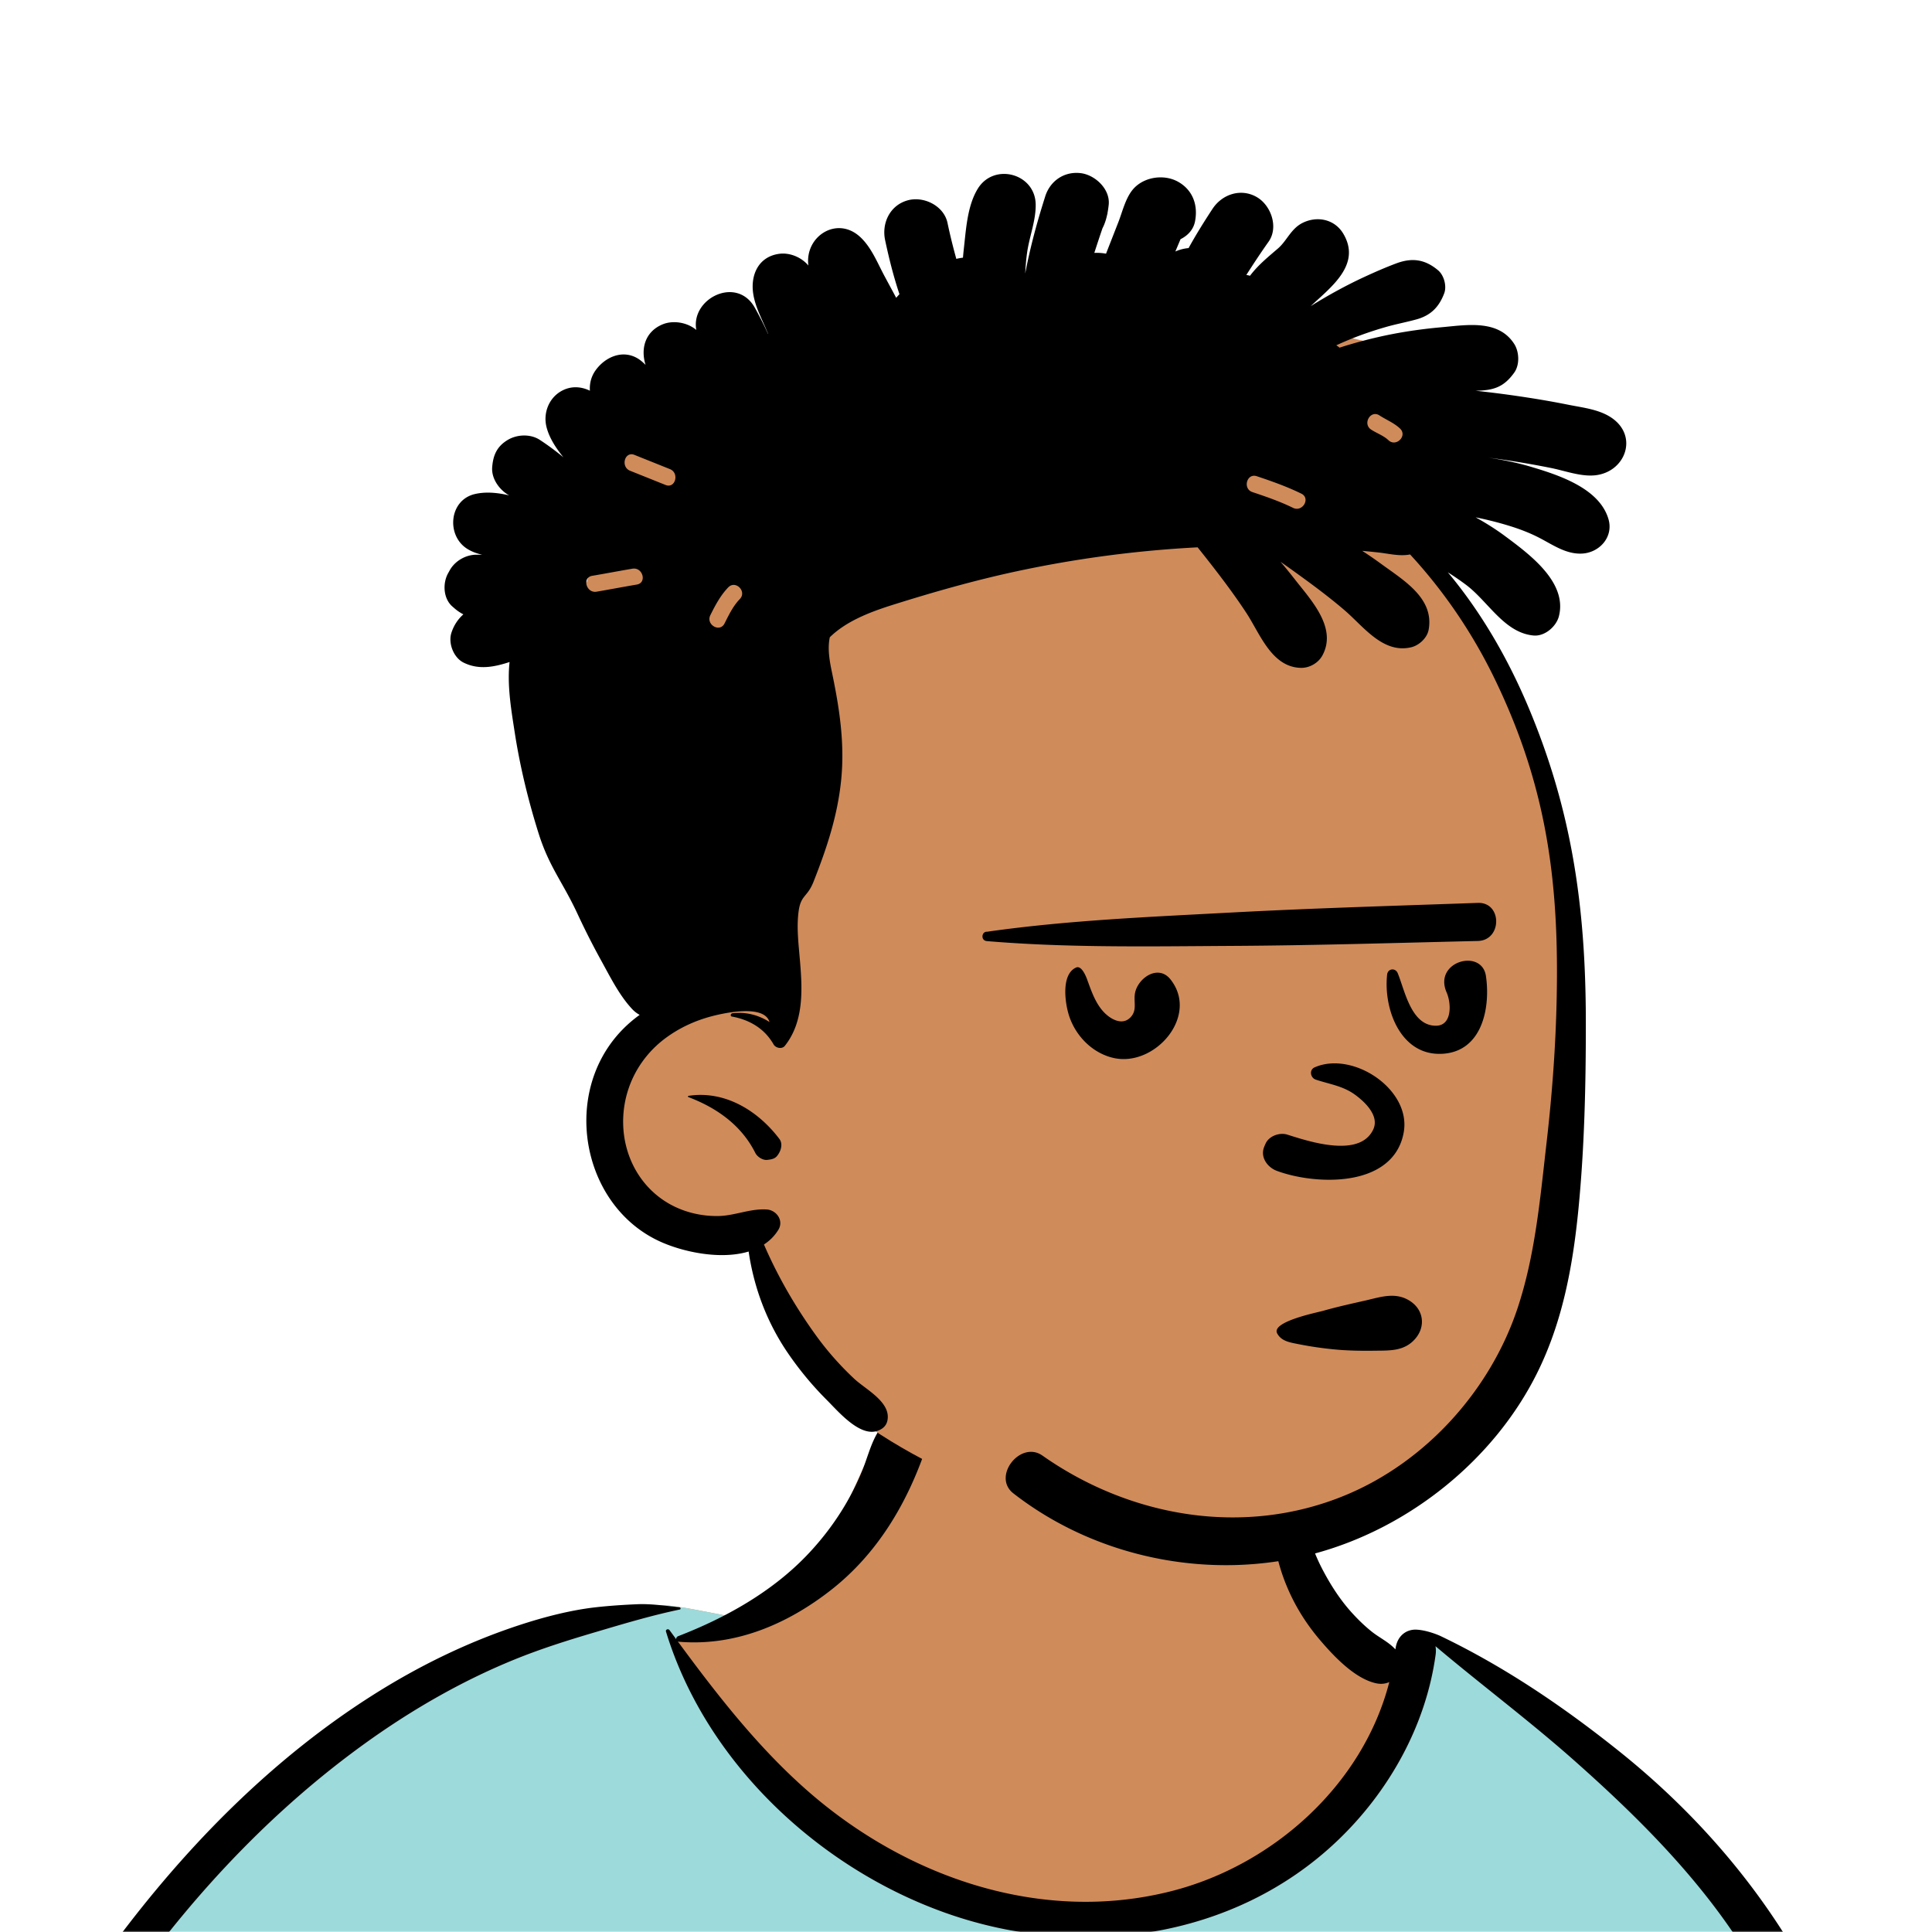 <svg xmlns:dc="http://purl.org/dc/elements/1.1/" xmlns:cc="http://creativecommons.org/ns#" xmlns:rdf="http://www.w3.org/1999/02/22-rdf-syntax-ns#" xmlns:svg="http://www.w3.org/2000/svg" xmlns="http://www.w3.org/2000/svg" viewBox="0 0 704 704" fill="none"><mask id="avatarsRadiusMask"><rect width="704" height="704" rx="0" ry="0" x="0" y="0" fill="#fff"/></mask><g mask="url(#avatarsRadiusMask)"><g fill-rule="evenodd" clip-rule="evenodd"><path d="M705.281 1074.02a2351.117 2351.117 0 0 1-11.084-68.46c-1.594-10.86-3.149-21.73-4.547-32.618-.979-7.628-2.47-16.351 2.72-22 7.303-7.952 13.937-14.758 14.831-26.149.841-10.717-2.783-22.4-5.049-32.803-4.752-21.816-10.668-43.362-17.205-64.704-6.641-21.683-13.923-43.162-21.31-64.6-6.906-20.044-13.545-40.269-22.54-59.5-17.071-36.495-45.951-63.522-81.643-81.568-8.877-4.488-26.983-20.51-36.257-24.097-8.526-3.298-8.495 6.333-16.886 2.705-6.708-2.9-12.954-6.767-16.71-13.244-4.078-7.033-14.305-16.869-15.862-25.055-3.299-17.351.275-32.12-12.109-45.179-10.994-11.597-25.771-19.542-41.061-23.807-33.636-9.381-78.494-2.822-98.788 28.433-9.693 14.926-13.08 32.968-26.159 45.149-11.421 10.636-8.865 17.908-23.657 23.39-.838.311-23.546-4.56-24.384-4.248-16.182-3.463-31.648 6.23-46.494 11.856-22.133 8.384-43.205 19.298-63.002 32.269-39.92 26.155-74.11 60.118-102.296 98.551-28.42 38.75-50.471 82.182-66.172 127.576a492.842 492.842 0 0 0-10.26 33.455c-1.69 6.307-3.497 12.849-1.438 19.305 1.684 5.283 5.43 9.216 9.829 12.385 5.963 4.297 17.924 7.09 17.69 15.732-.177 6.57-2.406 13.485-3.494 19.978-1.295 7.732-2.36 15.51-3.423 23.276-4.84 35.352-8.607 70.902-10.273 106.552-1.64 35.1-3.001 70.92-.566 106.01.16 2.31.85 4.44 1.964 6.23-1.04.4-1.12 2.34.174 2.61.906.19 1.81.39 2.716.58 1.882 1.42 4.229 2.29 6.93 2.38 1.83.06 3.66.14 5.49.23 19.3 4.04 38.599 7.85 58.152 10.74 23.768 3.5 47.606 6.36 71.518 8.69 49.135 4.78 97.883 3.19 147.083.62 49.124-2.58 98.219-3.18 147.394-1.9 49.218 1.28 98.418 3.42 147.647 4.3 54.999.98 109.914-.52 164.754-4.9 7.519-.59 12.171-6.58 10.688-14.04-8.885-44.75-18.954-89.19-26.911-134.13Z" fill="rgba(208, 139, 91, 1)"/><path d="m201.087 597.521 1.074-.414c14.518-5.671 29.628-14.822 45.421-11.442.558-.208 10.834 1.887 17.872 3.215l-6.68 6.973-11.79 2.268c40.673 67.128 88.778 100.692 144.314 100.692 55.537 0 97.678-33.564 126.425-100.692l3.923-1.085c.484.112 1 .271 1.552.485 9.274 3.587 27.379 19.608 36.256 24.096 35.692 18.047 64.572 45.073 81.643 81.569 8.695 18.59 15.189 38.108 21.85 57.494l.69 2.005c7.387 21.438 14.669 42.918 21.31 64.601 6.253 20.414 11.938 41.015 16.579 61.86l.626 2.844c2.266 10.403 5.89 22.085 5.049 32.803-.318 4.058-1.365 7.534-2.912 10.687l-80.446 28.947 38.326 261.393c-35.107 1.51-70.246 1.9-105.419 1.27-49.229-.88-98.429-3.02-147.647-4.3-47.685-1.24-95.294-.71-142.928 1.67l-12.097.62c-46.613 2.33-92.858 3.52-139.452-1.01l-3.175-.31v-38.24l16.367-212.911-82.945-15.613-81.422-39.546c-2.46-2.459-4.434-5.329-5.532-8.773-1.907-5.98-.498-12.033 1.064-17.905l.375-1.4a492.842 492.842 0 0 1 10.26-33.455c15.7-45.394 37.751-88.827 66.171-127.576 28.187-38.433 62.377-72.396 102.296-98.552 19.797-12.97 40.869-23.884 63.002-32.268Z" fill="rgba(157, 218, 219, 1)"/><path d="M232.235 584.564c5.086-.221 10.272.602 15.346 1.101.442.043.61.725.112.829-9.08 1.897-18.062 4.492-26.98 7.128l-3.819 1.13c-10.057 2.975-19.819 6.044-29.555 10.012-19.404 7.908-37.833 18.582-54.794 30.845C67.233 682.83 19.963 754.324-9.867 828.345a525.982 525.982 0 0 0-20.525 61.653 554.65 554.65 0 0 0-3.83 15.347c-.354 1.505-1.897 5.359-1.05 6.899.747 1.361 3.655 2.202 5.006 2.91l4.561 2.365c8.897 4.585 23.717 12.123 25.203 12.857l2.318 1.141c37.91 18.585 78.418 34.345 121.079 35.436l.334-3.643c1.902-20.141 4.398-40.389 9.846-59.911.293-1.049 1.628-.695 1.75.237 3.035 23.111 2.065 46.402 1.006 69.62-1.875 41.124-4.365 82.224-6.578 123.324-1.108 20.57-2.54 41.11-3.833 61.67-1.295 20.59-1.714 41.68-4.671 62.1-.659 4.55-5.991 7.03-10.029 6.55-4.468-.53-7.905-4.47-7.926-8.98-.054-11.9 1.441-23.94 2.272-35.8.789-11.28 1.636-22.55 2.504-33.82 3.172-41.13 6.821-82.21 10.196-123.33 1.196-14.58 2.488-29.147 3.818-43.715-45.193-1.457-87.414-18.196-127.692-37.754-.583 13.237-1.99 26.45-3.354 39.632-3.805 36.787-7.16 73.557-9.67 110.457-1.269 18.64-2.192 37.3-2.996 55.96a1708.912 1708.912 0 0 0-1.187 36.7l-.137 7.01c-.113 4.44-.564 8.55-4.3 11.78-3.796 3.29-8.922 3.46-12.678 0-5.028-4.63-4.139-10.93-3.99-17.15a1718.048 1718.048 0 0 1 1.775-47.18c1.886-36.64 5.655-73.13 10.58-109.47l1.922-14.03c3.59-26.08 7.532-52.754 15.558-77.877a1428.758 1428.758 0 0 1-9.345-4.691c-5.506-2.788-11.199-5.404-16.55-8.481-4.247-2.441-7.909-5.789-9.09-10.73-1.319-5.505.697-11.526 2.036-16.896l.116-.472a502.049 502.049 0 0 1 4.22-16.153c6.05-21.739 13.53-43.054 22.285-63.849 17.53-41.632 40.157-81.183 67.796-116.944 24.88-32.19 54.269-61.382 88.715-83.276 16.84-10.704 34.786-19.493 53.765-25.707 8.871-2.904 18.523-5.43 27.811-6.47 5.01-.56 10.027-.881 15.061-1.1Zm90.114-65.97c6.044-6.49 18.052.226 15.15 8.82-6.826 20.219-17.696 38.662-34.66 51.948-15.946 12.49-34.961 20.601-55.439 18.87a1.217 1.217 0 0 1-.416-.111l1.765 2.394c13.854 18.741 28.47 37.223 46.087 52.541 35.893 31.211 84.763 48.045 131.953 36.07 37.128-9.421 69.838-38.78 79.458-76.196-1.379.618-3.018.829-4.817.438-7.697-1.671-15.317-9.766-20.281-15.57-5.37-6.279-9.564-13.059-12.638-20.723-5.626-14.026-7.43-32.085.252-45.672.948-1.675 3.134-.736 3.32.899l.292 2.552c1.481 12.734 3.326 25.051 9.33 36.659 2.938 5.68 6.46 11.224 10.747 15.981 2.294 2.545 4.781 4.977 7.466 7.111 2.616 2.079 5.783 3.583 8.128 5.968l.43.458.012-.082c.593-5.041 4.128-7.262 7.587-7.123 3.347.135 7.279 1.608 8.802 2.314l.144.068c23.352 11.21 44.859 25.821 65.099 42.031 41.856 33.524 73.217 77.349 88.412 128.957 7.458 25.329 11.737 51.428 16.254 77.405l2.782 15.917c4.216 23.981 8.926 48.435 18.444 70.743 2.462 5.771.564 11.183-5.473 13.452-7.538 2.834-15.104 5.578-22.682 8.288 3.721 15.963 5.99 32.479 8.778 48.519 5.926 34.1 13.187 67.98 19.413 102.04 3.183 17.41 6.055 34.88 9.235 52.29 1.531 8.39 3.129 16.76 4.683 25.14.837 4.52 1.596 9.06 2.395 13.58l.139.76c.458 2.38 1.033 4.85.376 7.24-.749 2.73-2.876 4.65-4.775 6.61-1.563 1.61-3.822 1.62-5.737.74l-.63-.29c-3.42-1.6-6.1-3.2-7.313-7.06-.768-2.44-1.045-5.19-1.547-7.71-.963-4.82-1.876-9.66-2.738-14.5a3535.65 3535.65 0 0 1-5.052-29.1l-1.536-9.09c-5.27-31.33-10.275-62.85-12.805-94.51-1.123-14.05-2.312-28.08-3.513-42.12l-.901-10.524c-1.14-13.325-2.533-26.987-2.73-40.492l-4.532 1.609-22.11 7.816c-5.482 1.937-12.462 5.907-18.362 5.185-2.888-.354-5.09-1.263-6.79-2.915 2.036 28.733 4.792 57.421 8.465 85.951 3.342 25.97 7.047 51.9 11.423 77.71 2.167 12.78 4.394 25.55 6.813 38.29 1.209 6.37 2.457 12.73 3.743 19.08.641 3.17 1.404 6.35 1.904 9.54.572 3.66-.436 5.91-2.481 8.93-1.679 2.47-5.038 3.74-7.761 2.03-3.606-2.26-5.487-4.22-6.548-8.34-.964-3.75-1.55-7.65-2.296-11.44-1.377-7-2.708-14.01-3.993-21.02-2.687-14.68-5.164-29.38-7.376-44.14-7.795-51.97-12.741-104.37-15.239-156.859-1.233-25.897-1.614-51.817-1.395-77.741.112-13.288.546-26.614 1.486-39.869.952-13.417 2.932-26.566 4.7-39.854.062-.468.722-.495.75 0 .837 14.898 2.149 29.779 2.792 44.716.614 14.253.883 28.528 1.371 42.786.641 18.742 1.53 37.495 2.707 56.235 2.131-2.331 5.343-3.675 8.557-3.15 4.656-.977 9.668-3.42 14.107-4.903l16.734-5.59c8.797-2.938 17.594-5.856 26.422-8.686-7.893-26.553-13.3-53.502-17.917-80.844l-2.059-12.297c-4.075-24.204-8.47-48.419-15.852-71.858-7.761-24.642-19.375-47.552-34.782-68.299-15.187-20.447-33.664-38.451-52.688-55.291-16.287-14.416-33.71-27.432-50.322-41.452.174.929.211 1.952.058 3.076-3.532 25.85-17.017 49.923-35.81 67.828-37.755 35.971-93.642 43.434-141.964 26.566-46.743-16.316-88.07-54.958-102.671-102.775-.25-.818.846-1.143 1.286-.542.81 1.11 1.624 2.22 2.439 3.33-.055-.441.174-.921.718-1.131 17.036-6.578 33.765-15.907 46.535-29.104 6.224-6.433 11.656-13.721 15.944-21.581 2.054-3.765 3.899-7.664 5.371-11.693l.374-1.042c1.784-5.047 3.275-10.193 6.999-14.192Z" fill="#000"/></g><g transform="matrix(.998 0 0 1 156 62)"><g fill-rule="evenodd" clip-rule="evenodd"><path d="M67.973 102.4c5.186-5.565 11.819-9.71 19.07-11.035-6.628 3.31-13.107 6.761-19.07 11.035Zm-10.158 47.984c-.917-4.241-1.533-8.523-1.727-12.804 1.159 1.762 3.01 2.939 5.089 3.547-1.343 3.007-2.485 6.105-3.362 9.257Zm347.02 66.494c-5.986-24.917-33.914-72.844-40.515-82.069-7.168-22.841 31.926-41.159 10.665-59.02-9.626-8.058-22.348-10.91-34.282-13.769-82.63-19.844-171.408-9.836-248.044 26.655-11.657-2.453-23.802 2.341-32.28 10.761-39.824 40.028 14.45 112.25 26.318 157.376 20.362 50.317-21.582 58.782-17.084 101.355 3.495 21.994 25.772 27.806 44.571 31.13 3.013.705 7.041.811 8.013 3.996 3.046 18.591 13.488 36.308 27.507 48.332-1.226 3.632-.29 8.041 4.033 11.231 39.168 29.107 88.555 43.674 137.407 41.055 58.218-3.12 88.325-36.488 95.59-45.08 40.169-54.247 35.369-125.822 27.175-190.471-5.708-45.035 1.53 2.658-9.074-41.482Z" fill="rgba(208, 139, 91, 1)"/><path d="M225.322 9.542c1.83-5.72 7.01-9.16 12.94-8.45 5.25.62 10.87 5.83 10.23 11.58-.12 1.11-.28 2.15-.47 3.13l.025.008.025.002-.13.38c-.39 1.83-.93 3.47-1.73 5.02-1.02 2.97-2 5.95-2.97 8.94 1.4-.06 2.83.02 4.28.29 1.5-3.84 3.01-7.67 4.51-11.52 1.61-4.11 2.74-9.39 5.92-12.57 4.07-4.06 11.13-4.9 16.09-2 5.24 3.06 7.11 8.5 5.97 14.33-.58 2.973-2.567 5.043-5.025 6.343l-.265.137-1.89 4.48c.58-.25 1.18-.48 1.83-.67 1.02-.3 2.02-.49 3-.57 2.7-4.89 5.67-9.64 8.74-14.3 3.53-5.36 10.43-7.64 16.22-4.25 5.18 3.03 7.96 10.99 4.25 16.22-2.82 3.97-5.49 8.02-8.12 12.11.45.08.9.18 1.33.31.2-.27.41-.54.63-.81 2.87-3.56 6.21-6.23 9.64-9.19 3.21-2.78 4.69-7.15 8.91-9.26 5.31-2.65 11.71-1.38 14.87 3.9 6.78 11.31-4.6 19.57-11.88 26.42 6.33-3.95 12.92-7.56 19.68-10.68 3.8-1.75 7.66-3.44 11.58-4.9 5.81-2.16 10.51-1.47 15.28 2.55 2.13 1.8 3.19 5.73 2.21 8.35-1.9 5.02-4.9 8.07-10.16 9.52-3.7 1.02-7.49 1.71-11.19 2.78-6.2 1.78-12.22 3.95-18.06 6.66.42.26.82.54 1.19.86 4.36-1.41 8.8-2.63 13.26-3.67 7.397-1.735 14.925-2.907 22.487-3.64l2.512-.233c9.066-.87 19.967-2.476 25.531 6.203 1.83 2.86 2.03 7.58 0 10.41-3.88 5.44-7.74 6.52-14.16 6.62 6.32.67 12.63 1.5 18.91 2.47 4.328.66 8.657 1.408 12.967 2.238l2.153.422c5.25 1.05 11.11 1.66 15.62 4.7 9.84 6.64 5.22 19.57-5.68 20.95-5.27.66-11.12-1.57-16.29-2.61-5.02-1.01-10.06-1.9-15.12-2.68-2.62-.41-5.24-.77-7.87-1.1 5.35.77 10.66 1.86 15.83 3.4l1.436.433c9.995 3.046 23.486 7.898 26.604 18.577 1.89 6.49-3.28 12.15-9.54 12.53-5.82.35-10.67-3.12-15.61-5.68-3.6-1.86-7.26-3.25-11.14-4.44-4.01-1.23-8.1-2.25-12.22-3.08 3.482 1.918 6.872 4.026 10.127 6.384l1.497 1.106c8.651 6.446 21.844 16.426 18.796 28.51-.96 3.81-5.21 7.45-9.29 7.06-10.62-.99-16.48-12.3-24.49-18.36-2.09-1.58-4.38-3.14-6.78-4.66 12.14 14.48 21.8 31.22 29.15 48.51 16.153 38.037 21.109 73.264 21.228 114.163l.002 1.267c.02 22.56-.49 45.53-2.69 67.99-2.04 20.75-5.78 41.23-15.19 60.021-15.77 31.509-46.5 56.049-80.39 65.389-37.71 10.4-79.86 2.27-110.75-21.73-7.88-6.12 2.57-19.409 10.62-13.76 32.15 22.55 73.73 29.69 110.63 14.43 29.27-12.1 52.84-38.13 62.83-68.1 6.358-19.067 8.21-39.396 10.478-59.266l.152-1.324c2.4-20.78 3.79-41.7 3.77-62.62-.03-38.85-5.61-70.83-22.7-106.07-8.04-16.6-18.47-31.949-30.93-45.42-3.78.77-7.8-.31-11.62-.72-1.95-.21-3.9-.41-5.85-.59a155.902 155.902 0 0 1 5.866 3.997l2.518 1.816c7.882 5.645 17.882 12.074 15.856 22.987-.55 2.95-3.49 5.66-6.34 6.33-10.33 2.46-17.43-7.58-24.41-13.54-6.07-5.18-12.42-9.82-18.89-14.47-1.47-1.05-2.95-2.1-4.44-3.14 1.4 1.632 2.761 3.289 4.09 4.962l1.964 2.489c5.942 7.436 14.508 17.1 9.216 26.739-1.5 2.72-4.7 4.53-7.8 4.47-10.66-.22-14.9-12.32-19.9-19.96-4.3-6.55-8.97-12.72-13.8-18.89-1.33-1.69-2.67-3.38-4.03-5.07a418.78 418.78 0 0 0-66.62 8.85c-15.06 3.25-29.87 7.461-44.57 12.07l-1.222.388c-7.955 2.562-16.152 5.84-21.888 11.462-.819 3.873-.191 7.958.593 11.826l.61 2.96c2.515 12.381 4.229 24.533 2.947 37.244-1.33 13.11-5.28 24.9-10.1 37.08-2.28 5.74-4.64 4.7-5.45 10.86-.621 4.692-.237 9.535.187 14.267l.354 4.011c.889 10.507 1.336 21.962-5.551 30.632-1.07 1.33-3.36.8-4.12-.53a17.2 17.2 0 0 0-.97-1.53c-3.32-4.81-8.41-7.55-14.23-8.61-.74-.13-.45-1.12.17-1.2 4.92-.58 9.58.65 13.54 3.19-1.878-6.494-16.416-3.336-21.196-2.074l-.164.044c-5.96 1.6-11.6 4.2-16.57 7.88-10 7.4-15.78 18.94-15.49 31.37.29 12.22 6.6 23.51 17.44 29.36 5.23 2.82 11.18 4.18 17.1 4.12 6.18-.06 11.68-2.77 17.87-2.39 3.58.22 6.32 4.06 4.25 7.41-1.38 2.24-3.18 4-5.26 5.35 5.07 11.69 11.54 22.84 19 33.13 4.13 5.71 8.81 10.98 13.96 15.79 4.02 3.76 12.73 8.11 12.24 14.38-.17 2.26-1.34 3.64-3.4 4.48-6.405 2.618-14.192-6.398-18.476-10.744l-.344-.346c-5.34-5.32-10.21-11.2-14.45-17.44-7.52-11.08-12.19-23.57-14.12-36.69-10.27 3.09-23.87.19-32.25-3.6-26.34-11.9-34.95-47.37-18.94-70.99 3.1-4.57 6.98-8.48 11.4-11.64-.97-.53-1.88-1.21-2.69-2.07-4.481-4.76-7.649-10.971-10.793-16.696l-.377-.684a276.422 276.422 0 0 1-7.892-15.357l-.918-1.953c-5.51-11.85-10.34-17.03-14.27-29.49-3.78-12.02-6.76-24.27-8.69-36.73l-.513-3.299c-1.116-7.23-2.172-14.961-1.357-22.301-5.61 1.83-11.25 2.96-16.8.21-3.66-1.81-5.68-7.09-4.43-10.88.91-2.79 2.43-4.98 4.36-6.7-1.15-.58-2.23-1.32-3.18-2.14l-.83-.719c-3.36-2.921-3.6-8.471-1.56-12.131.2-.35.4-.71.59-1.06 1.94-3.47 5.95-5.74 9.91-5.68.64.01 1.28.01 1.93 0-1.85-.41-3.66-1.04-5.38-2.1-7.76-4.77-6.78-17.7 2.61-19.98 3.94-.95 8.29-.56 12.63.46-.16-.09-.32-.18-.48-.28-3.28-2.01-6.03-5.94-5.72-9.97.34-4.46 1.78-7.64 5.72-9.98 3.42-2.02 8.26-2.21 11.66 0 2.95 1.93 5.84 4.06 8.62 6.35-2.79-3.43-5.21-7.16-6.19-11.12-1.21-4.93.81-10.3 5.25-12.9 3.54-2.07 7.28-1.84 10.62-.24-.18-2.59.45-5.23 2.17-7.57 3.52-4.8 9.92-7.56 15.49-4.06.73.46 1.71 1.25 2.66 2.22-1.85-5.89-.18-12.07 6.13-14.73 3.85-1.63 9.06-.81 12.4 2-2.12-11.47 14.81-19.9 21.39-8.05 1.493 2.684 2.971 5.51 4.292 8.402l.488 1.088.05-.02-.337-.795-.343-.795c-1.83-4.25-4.16-8.67-4.8-13.28-.94-6.82 2.1-13.29 9.52-14.29 3.83-.52 8.09 1.22 10.66 4.26-1.39-10.58 10.43-18.27 18.94-10.37 4.03 3.74 6.18 9.21 8.74 14.01 1.45 2.71 2.93 5.41 4.38 8.13.37-.44.77-.88 1.19-1.31-2.15-6.44-3.82-13.04-5.23-19.68-1.34-6.26 1.79-12.76 8.25-14.53 5.87-1.62 13.22 2 14.53 8.25.92 4.4 2.01 8.75 3.21 13.08.82-.2 1.63-.34 2.43-.44.066-.814.142-1.631.226-2.445l.315-2.893c.699-6.609 1.405-14.154 4.859-19.772 5.89-9.6 20.99-5.62 21.15 5.73.09 5.87-2.3 11.69-3.13 17.5-.36 2.53-.57 5.09-.69 7.65 1.61-8.5 3.82-16.89 6.38-25.15.3-.99.62-1.98.93-2.97Zm-130.28 327.78c13.25-2.05 25.36 5.34 33.21 15.69 1.43 1.89.49 4.56-.8 6.15-.93 1.17-2.18 1.31-3.59 1.49-1.62.21-3.67-1.1-4.38-2.51-5.05-10.08-14.06-16.45-24.44-20.37-.19-.07-.25-.41 0-.45Zm18.367-180.605.402-.43c2.681-2.781-1.556-7.029-4.243-4.242-2.829 2.934-4.709 6.498-6.517 10.11-1.723 3.444 3.451 6.486 5.181 3.029l.788-1.572c1.236-2.443 2.554-4.857 4.389-6.895Zm-37.21-5.707c3.8-.64 2.189-6.423-1.595-5.785-4.902.826-9.785 1.765-14.688 2.592-3.8.64-2.188 6.423 1.596 5.786 4.902-.827 9.785-1.766 14.687-2.593Zm226.368-39.481c-3.671-1.225-5.246 4.568-1.595 5.786 5.045 1.683 10.049 3.408 14.835 5.745 3.457 1.688 6.502-3.485 3.028-5.181-5.253-2.565-10.73-4.502-16.268-6.35Zm-227.232-7.776c-3.585-1.434-5.142 4.367-1.595 5.786l12.96 5.183c3.585 1.434 5.142-4.366 1.595-5.785l-12.96-5.184ZM347.82 89.665l-.473-.298c-3.25-2.106-6.261 3.086-3.029 5.18 1.897 1.23 4.204 2.064 5.942 3.528l.363.324c2.806 2.65 7.057-1.584 4.243-4.243-2.059-1.944-4.665-3.026-7.046-4.491Z" fill="#000"/></g></g><g transform="translate(315 248)"><path fill-rule="evenodd" clip-rule="evenodd" d="m182.244 225.965.691-.16c5.525-1.302 10.841-3.074 15.987.349 4.903 3.261 5.584 9.293 1.764 13.693-3.927 4.524-9.142 4.271-14.647 4.333l-.344.004c-4.571.063-9.218-.005-13.771-.41a131.541 131.541 0 0 1-12.713-1.775l-2.481-.486c-2.535-.513-5.032-1.18-6.338-3.634-2.278-4.277 14.654-7.633 16.711-8.22 4.992-1.425 10.078-2.547 15.141-3.694Zm9.39-51.57c-2.699 2.799-6.264 4.711-10.266 5.901-10.059 2.99-22.893 1.397-31.108-1.65-1.704-.632-3.297-1.921-4.212-3.532-.836-1.472-1.119-3.203-.483-4.969.182-.501.402-.993.623-1.478.603-1.319 1.831-2.346 3.274-2.932 1.498-.61 3.202-.734 4.568-.305l.565.178c5.205 1.641 13.742 4.358 20.815 3.831 4.244-.316 7.977-1.815 9.907-5.699 1.018-2.048.736-4.073-.166-5.927-1.361-2.796-4.087-5.229-6.383-6.905-3.237-2.364-6.689-3.307-10.26-4.304-1.345-.375-2.708-.756-4.084-1.211a2.443 2.443 0 0 1-1.148-.826 2.722 2.722 0 0 1-.547-1.301 2.26 2.26 0 0 1 .237-1.368 2.115 2.115 0 0 1 1.027-.937c6.986-3.13 16.022-1.062 22.842 3.862 3.408 2.461 6.251 5.622 8.003 9.155 1.626 3.278 2.317 6.875 1.68 10.543-.713 4.107-2.451 7.351-4.884 9.874Zm-114.498-69.84c1.963-.865 3.576 3.184 3.98 4.288l.835 2.29c1.363 3.693 2.928 7.448 5.794 10.189 2.399 2.295 6.243 4.24 9.026 1.555 2.64-2.547 1.353-5.416 1.742-8.541.702-5.652 8.409-11.301 13.043-5.403 10.468 13.326-5.728 31.858-20.646 28.607-7.587-1.654-13.694-7.737-16.203-14.971l-.129-.382c-1.502-4.583-3.021-15.171 2.558-17.632Zm135.084 9.281-.073-.169c-4.986-11.341 12.8-16.215 14.308-6.032l.096.687c1.467 11.304-1.624 26.506-15.47 27.633-15.542 1.266-22.014-16.075-20.626-28.8.249-2.278 3.013-2.593 3.867-.523l.182.451c2.509 6.396 4.892 18.694 13.734 18.682 5.908-.009 5.626-7.983 3.982-11.929Zm11.276-32.83c8.934-.318 8.922 13.664 0 13.874-29.802.701-59.627 1.633-89.438 1.793l-5.418.034c-28.002.187-56.1.57-84.02-1.78-2.383-.2-1.94-3.547.051-3.412 29.271-4.166 58.899-5.384 88.393-6.967 30.117-1.617 60.292-2.473 90.432-3.543Z" fill="#000"/></g><g transform="translate(279 400)"/><g transform="translate(179 343)"/><g transform="translate(203 303)"/></g></svg>